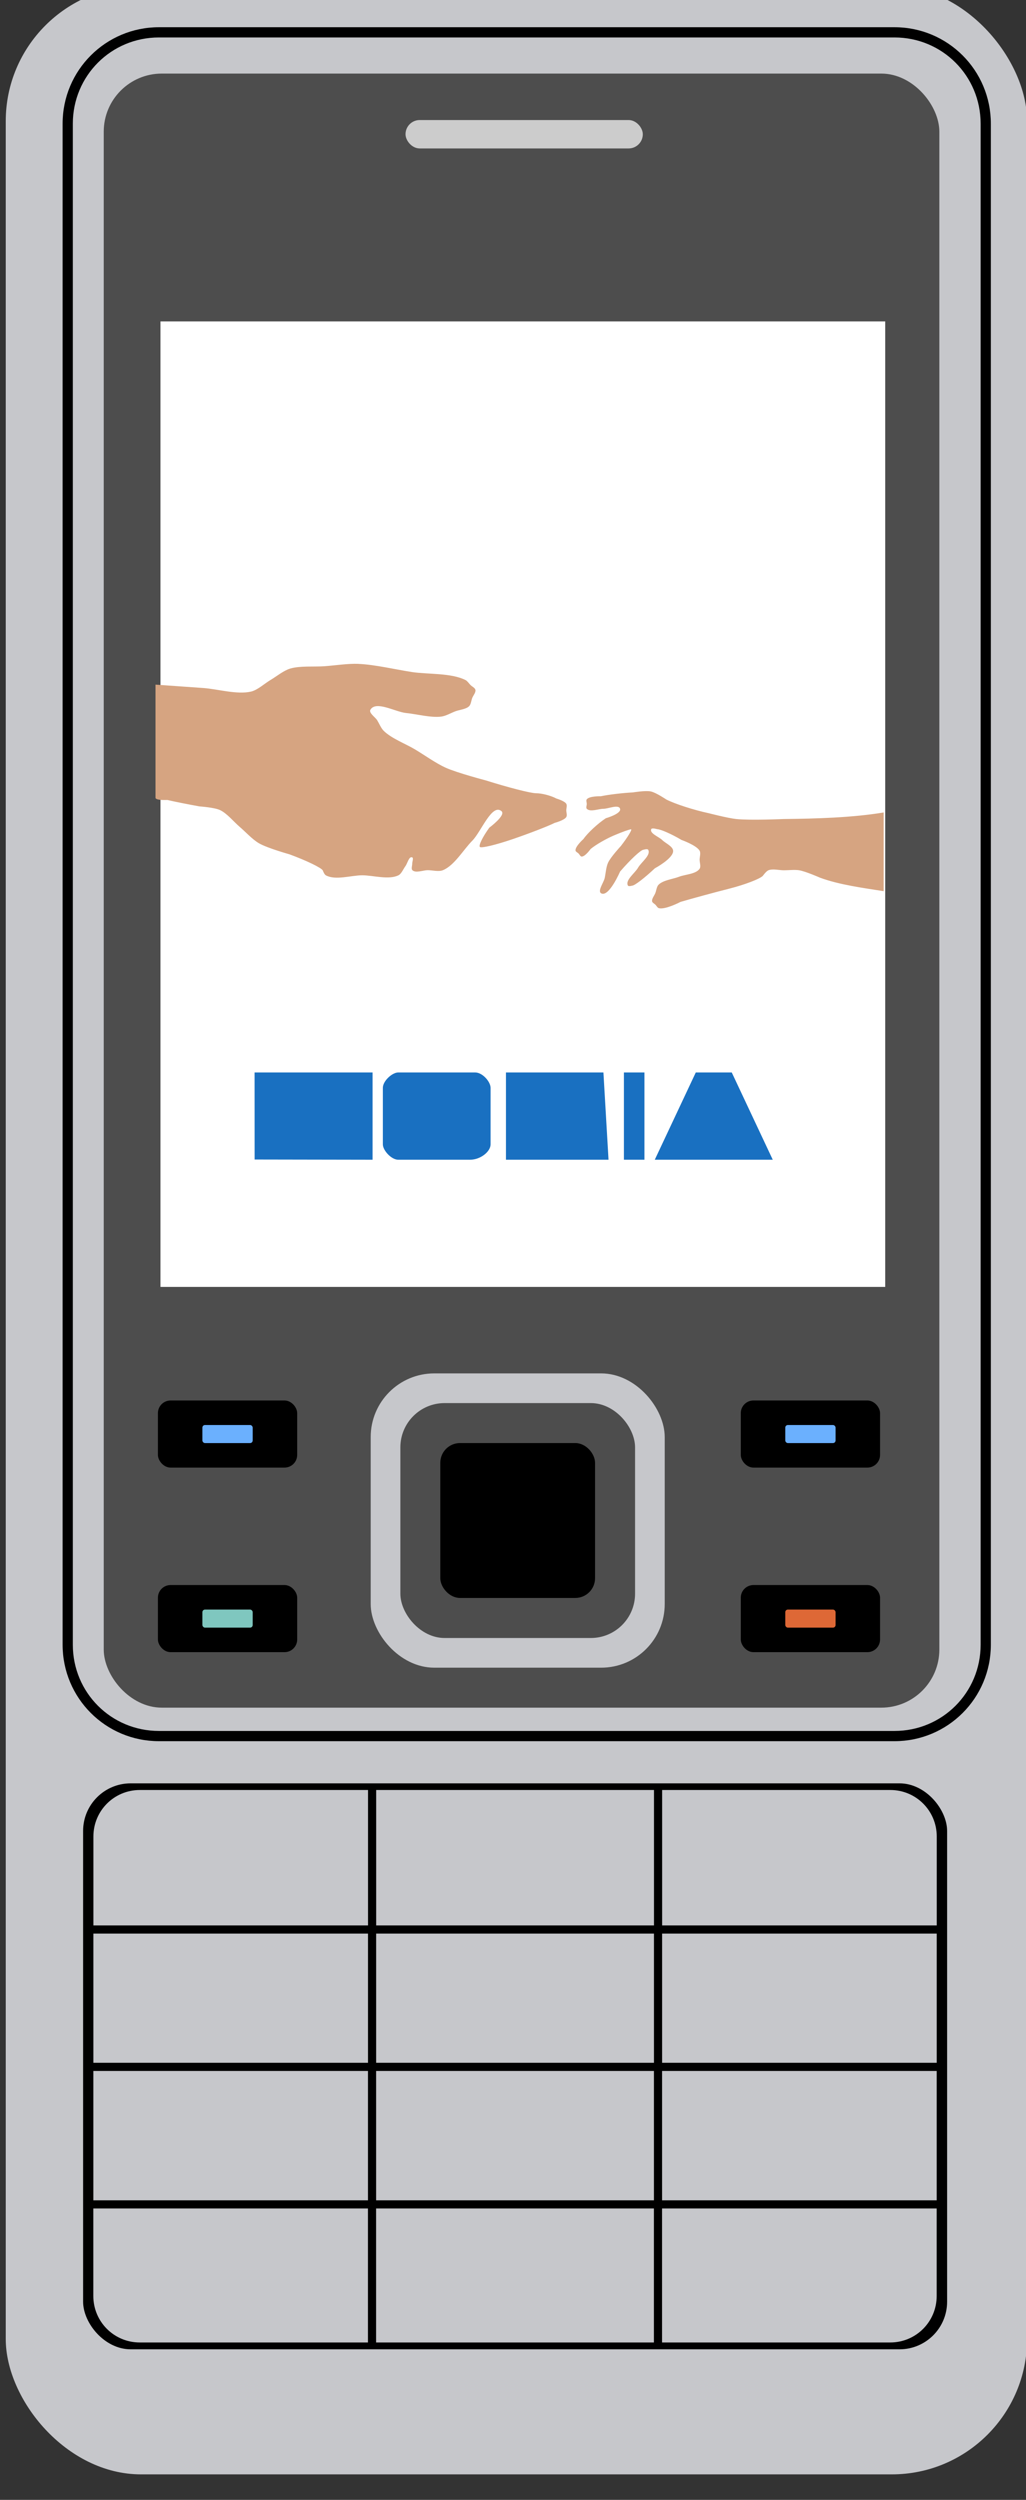 <?xml version="1.0" encoding="UTF-8"?>
<svg version="1.1" viewBox="0 0 123.24 300" xmlns="http://www.w3.org/2000/svg">
<rect x="0" y="0" width="123.24" height="300" fill="#333333" stroke="none"/>
<g transform="translate(-215.1 -492.12)">
<g transform="matrix(6.667 0 0 6.667 -1218.9 -4488.7)">
<g transform="matrix(.092 0 0 .092 234.43 682.54)">
<rect x="-209.1" y="698.81" width="200.01" height="486.89" rx="26.486" ry="26.486" fill="#c6c7cb"/>
<rect x="-189.91" y="715.98" width="163.64" height="319.71" rx="11.368" ry="11.368" fill="#4d4d4d"/>
<path d="m-179.09 706.91c-10.445 0-18.875 8.43-18.875 18.875v297.59c0 10.445 8.43 18.875 18.875 18.875h144.03c10.445 0 18.875-8.43 18.875-18.875v-297.59c0-10.445-8.43-18.875-18.875-18.875h-144.03zm0 2h144.03c9.372 0 16.875 7.503 16.875 16.875v297.59c0 9.372-7.503 16.875-16.875 16.875h-144.03c-9.372 0-16.875-7.503-16.875-16.875v-297.59c0-9.372 7.503-16.875 16.875-16.875z"/>
<rect x="-179.3" y="975.59" width="27.274" height="13.132" rx="2.48" ry="2.48"/>
<rect x="-170.59" y="980.39" width="9.849" height="3.535" rx=".505" ry=".505" fill="#6bb0fe"/>
<rect x="-179.3" y="1011.7" width="27.274" height="13.132" rx="2.48" ry="2.48"/>
<rect x="-170.59" y="1016.5" width="9.849" height="3.535" rx=".505" ry=".505" fill="#7fc7bf"/>
<rect x="-65.155" y="975.59" width="27.274" height="13.132" rx="2.48" ry="2.48"/>
<rect x="-56.442" y="980.39" width="9.849" height="3.535" rx=".505" ry=".505" fill="#6bb0fe"/>
<rect x="-65.155" y="1011.7" width="27.274" height="13.132" rx="2.48" ry="2.48"/>
<rect x="-56.442" y="1016.5" width="9.849" height="3.535" rx=".505" ry=".505" fill="#de6836"/>
<rect x="-137.63" y="970.29" width="57.579" height="57.579" rx="12.451" ry="12.451" fill="#c6c7cb"/>
<rect x="-131.82" y="976.1" width="45.962" height="45.962" rx="8.663" ry="8.663" fill="#4d4d4d"/>
<rect x="-124" y="983.92" width="30.305" height="30.305" rx="3.865" ry="3.865"/>
<rect x="-130.81" y="725.07" width="46.467" height="5.556" rx="2.778" ry="2.778" fill="#ccc"/>
<rect x="-178.8" y="764.47" width="141.93" height="188.9" rx="0" ry="0" fill="#fff"/>
<rect x="-193.95" y="1050.5" width="169.2" height="110.73" rx="9.314" ry="9.314"/>
<path d="m-182.84 1051.8c-5.037 0-9.094 4.057-9.094 9.094v17.406h53.781v-26.5h-44.688zm46.281 0v26.5h54.406v-26.5h-54.406zm56 0v26.5h53.781v-17.406c0-5.037-4.057-9.094-9.094-9.094h-44.688zm-111.38 28.094v25.281h53.781v-25.281h-53.781zm55.375 0v25.281h54.406v-25.281h-54.406zm56 0v25.281h53.781v-25.281h-53.781zm-111.38 26.875v25.312h53.781v-25.312h-53.781zm55.375 0v25.312h54.406v-25.312h-54.406zm56 0v25.312h53.781v-25.312h-53.781zm-111.38 26.906v17.125c0 5.037 4.057 9.094 9.094 9.094h44.688v-26.219h-53.781zm55.375 0v26.219h54.406v-26.219h-54.406zm56 0v26.219h44.688c5.037 0 9.094-4.057 9.094-9.094v-17.125h-53.781z" fill="#c6c7cb"/>
</g>
<path d="m231.01 761.71c-0.567 0.094-1.224 0.112-1.797 0.118 0 0-0.604 0.027-0.861 0-0.15-0.016-0.491-0.104-0.491-0.104-0.269-0.057-0.616-0.169-0.768-0.248 0 0-0.186-0.125-0.277-0.144-0.095-0.021-0.323 0.017-0.323 0.017-0.178 9e-3 -0.438 0.039-0.578 0.069 0 0-0.205-6e-3 -0.254 0.055-0.016 0.019 0 0.059 0 0.084 0 0.026-0.018 0.068 0 0.087 0.064 0.064 0.21 0 0.3 0 0.09 0 0.274-0.086 0.3 0 0.027 0.089-0.257 0.17-0.257 0.17-0.143 0.094-0.326 0.263-0.404 0.375 0 0-0.148 0.131-0.142 0.205 2e-3 0.023 0.038 0.038 0.055 0.055s0.032 0.054 0.055 0.055c0.063 3e-3 0.162-0.136 0.162-0.136 0.089-0.075 0.28-0.185 0.422-0.245 0.142-0.061 0.281-0.11 0.306-0.11 0.026 1e-5 -0.055 0.136-0.182 0.3 0 0-0.183 0.197-0.231 0.3-0.036 0.077-0.043 0.194-0.061 0.277-0.018 0.083-0.137 0.239-0.061 0.277 0.139 0.069 0.338-0.393 0.338-0.393 0.186-0.216 0.376-0.393 0.422-0.393 0 0 0.071-0.022 0.084 0 0.056 0.096-0.127 0.226-0.182 0.323-0.055 0.097-0.238 0.227-0.182 0.323 0.012 0.02 0.078 0 0.078 0 0.043 1e-5 0.226-0.142 0.407-0.312 0 0 0.327-0.174 0.329-0.309 2e-3 -0.084-0.137-0.14-0.196-0.199-0.059-0.059-0.231-0.119-0.199-0.196 0.012-0.03 0.107 0 0.107 0 0.059 1e-5 0.258 0.086 0.439 0.194 0 0 0.27 0.095 0.326 0.194 0.024 0.042 0 0.113 0 0.162 0 0.049 0.027 0.122 0 0.162-0.067 0.098-0.259 0.101-0.37 0.144-0.111 0.043-0.286 0.06-0.37 0.144-0.034 0.034-0.04 0.105-0.058 0.15-0.017 0.045-0.068 0.103-0.058 0.15 5e-3 0.025 0.043 0.042 0.061 0.061s0.036 0.054 0.061 0.061c0.118 0.03 0.39-0.113 0.39-0.113 0.214-0.063 0.612-0.171 0.884-0.24 0.271-0.069 0.541-0.172 0.598-0.228 0 0 0.061-0.085 0.101-0.101 0.078-0.032 0.196 0 0.28 0 0.083 0 0.195-0.014 0.277 0 0.117 0.02 0.373 0.133 0.373 0.133 0.344 0.128 0.787 0.186 1.147 0.243v-1.418zm-9.463-2.675c-0.185-8e-3 -0.431 0.03-0.615 0.043-0.185 0.013-0.44-0.011-0.618 0.043-0.117 0.036-0.247 0.143-0.352 0.205-0.105 0.062-0.231 0.18-0.349 0.208-0.251 0.059-0.6-0.045-0.858-0.064l-0.864-0.061v2.036c0 0.052 0.214 0.04 0.214 0.04 0.114 0.028 0.374 0.079 0.578 0.116 0 0 0.268 0.018 0.37 0.066 0.126 0.059 0.247 0.21 0.352 0.3 0.105 0.089 0.23 0.228 0.349 0.297 0.151 0.088 0.549 0.199 0.549 0.199 0.301 0.11 0.571 0.24 0.601 0.289 0 0 0.027 0.074 0.055 0.089 0.172 0.096 0.459 0 0.656 0 0.196 0 0.477 0.087 0.653 0 0.055-0.027 0.087-0.113 0.124-0.162 0.037-0.048 0.064-0.18 0.121-0.162 0.033 0.011 2e-3 0.081 3e-3 0.116 8.6e-4 0.035-0.022 0.091 3e-3 0.116 0.059 0.058 0.194 0 0.277 0 0.082 0 0.198 0.032 0.274 0 0.208-0.086 0.37-0.372 0.529-0.531 0.158-0.159 0.355-0.677 0.526-0.531 0.084 0.072-0.22 0.297-0.22 0.297-0.12 0.165-0.196 0.321-0.17 0.347s0.294-0.039 0.595-0.142c0.301-0.103 0.639-0.234 0.754-0.292 0 0 0.171-0.045 0.208-0.104 0.019-0.031 0-0.085 0-0.121 0-0.035 0.018-0.088 0-0.118-0.031-0.052-0.179-0.095-0.179-0.095-0.098-0.053-0.262-0.095-0.364-0.095-0.102 0-0.51-0.106-0.907-0.231 0 0-0.515-0.135-0.722-0.228-0.178-0.08-0.39-0.233-0.557-0.332-0.168-0.1-0.421-0.195-0.56-0.332-0.048-0.047-0.083-0.134-0.118-0.191-0.036-0.057-0.157-0.133-0.121-0.191 0.101-0.165 0.449 0.042 0.641 0.061 0.192 0.019 0.448 0.089 0.638 0.064 0.08-0.011 0.176-0.067 0.251-0.095 0.074-0.028 0.192-0.036 0.248-0.092 0.033-0.033 0.038-0.103 0.055-0.147 0.017-0.044 0.068-0.101 0.058-0.147-8e-3 -0.036-0.063-0.06-0.089-0.087-0.027-0.027-0.056-0.072-0.089-0.089-0.26-0.131-0.673-0.101-0.962-0.144-0.289-0.044-0.672-0.135-0.965-0.147z" fill="#d6a481"/>
<path d="m226.7 766.39h-0.37v1.571h0.37v-1.571zm-7.024 0 6.9e-4 1.567 2.125 4e-3v-1.571h-2.126zm2.588 0c-0.109 0-0.277 0.153-0.277 0.277v1.017c0 0.109 0.153 0.277 0.277 0.277h1.294c0.187 0 0.37-0.145 0.37-0.277v-1.017c0-0.109-0.145-0.277-0.277-0.277h-1.386zm1.941 0v1.571h1.848l-0.092-1.571h-1.756zm3.42 0-0.739 1.571h2.126l-0.739-1.571h-0.647z" fill="#1970c1"/>
</g>
</g>
</svg>
